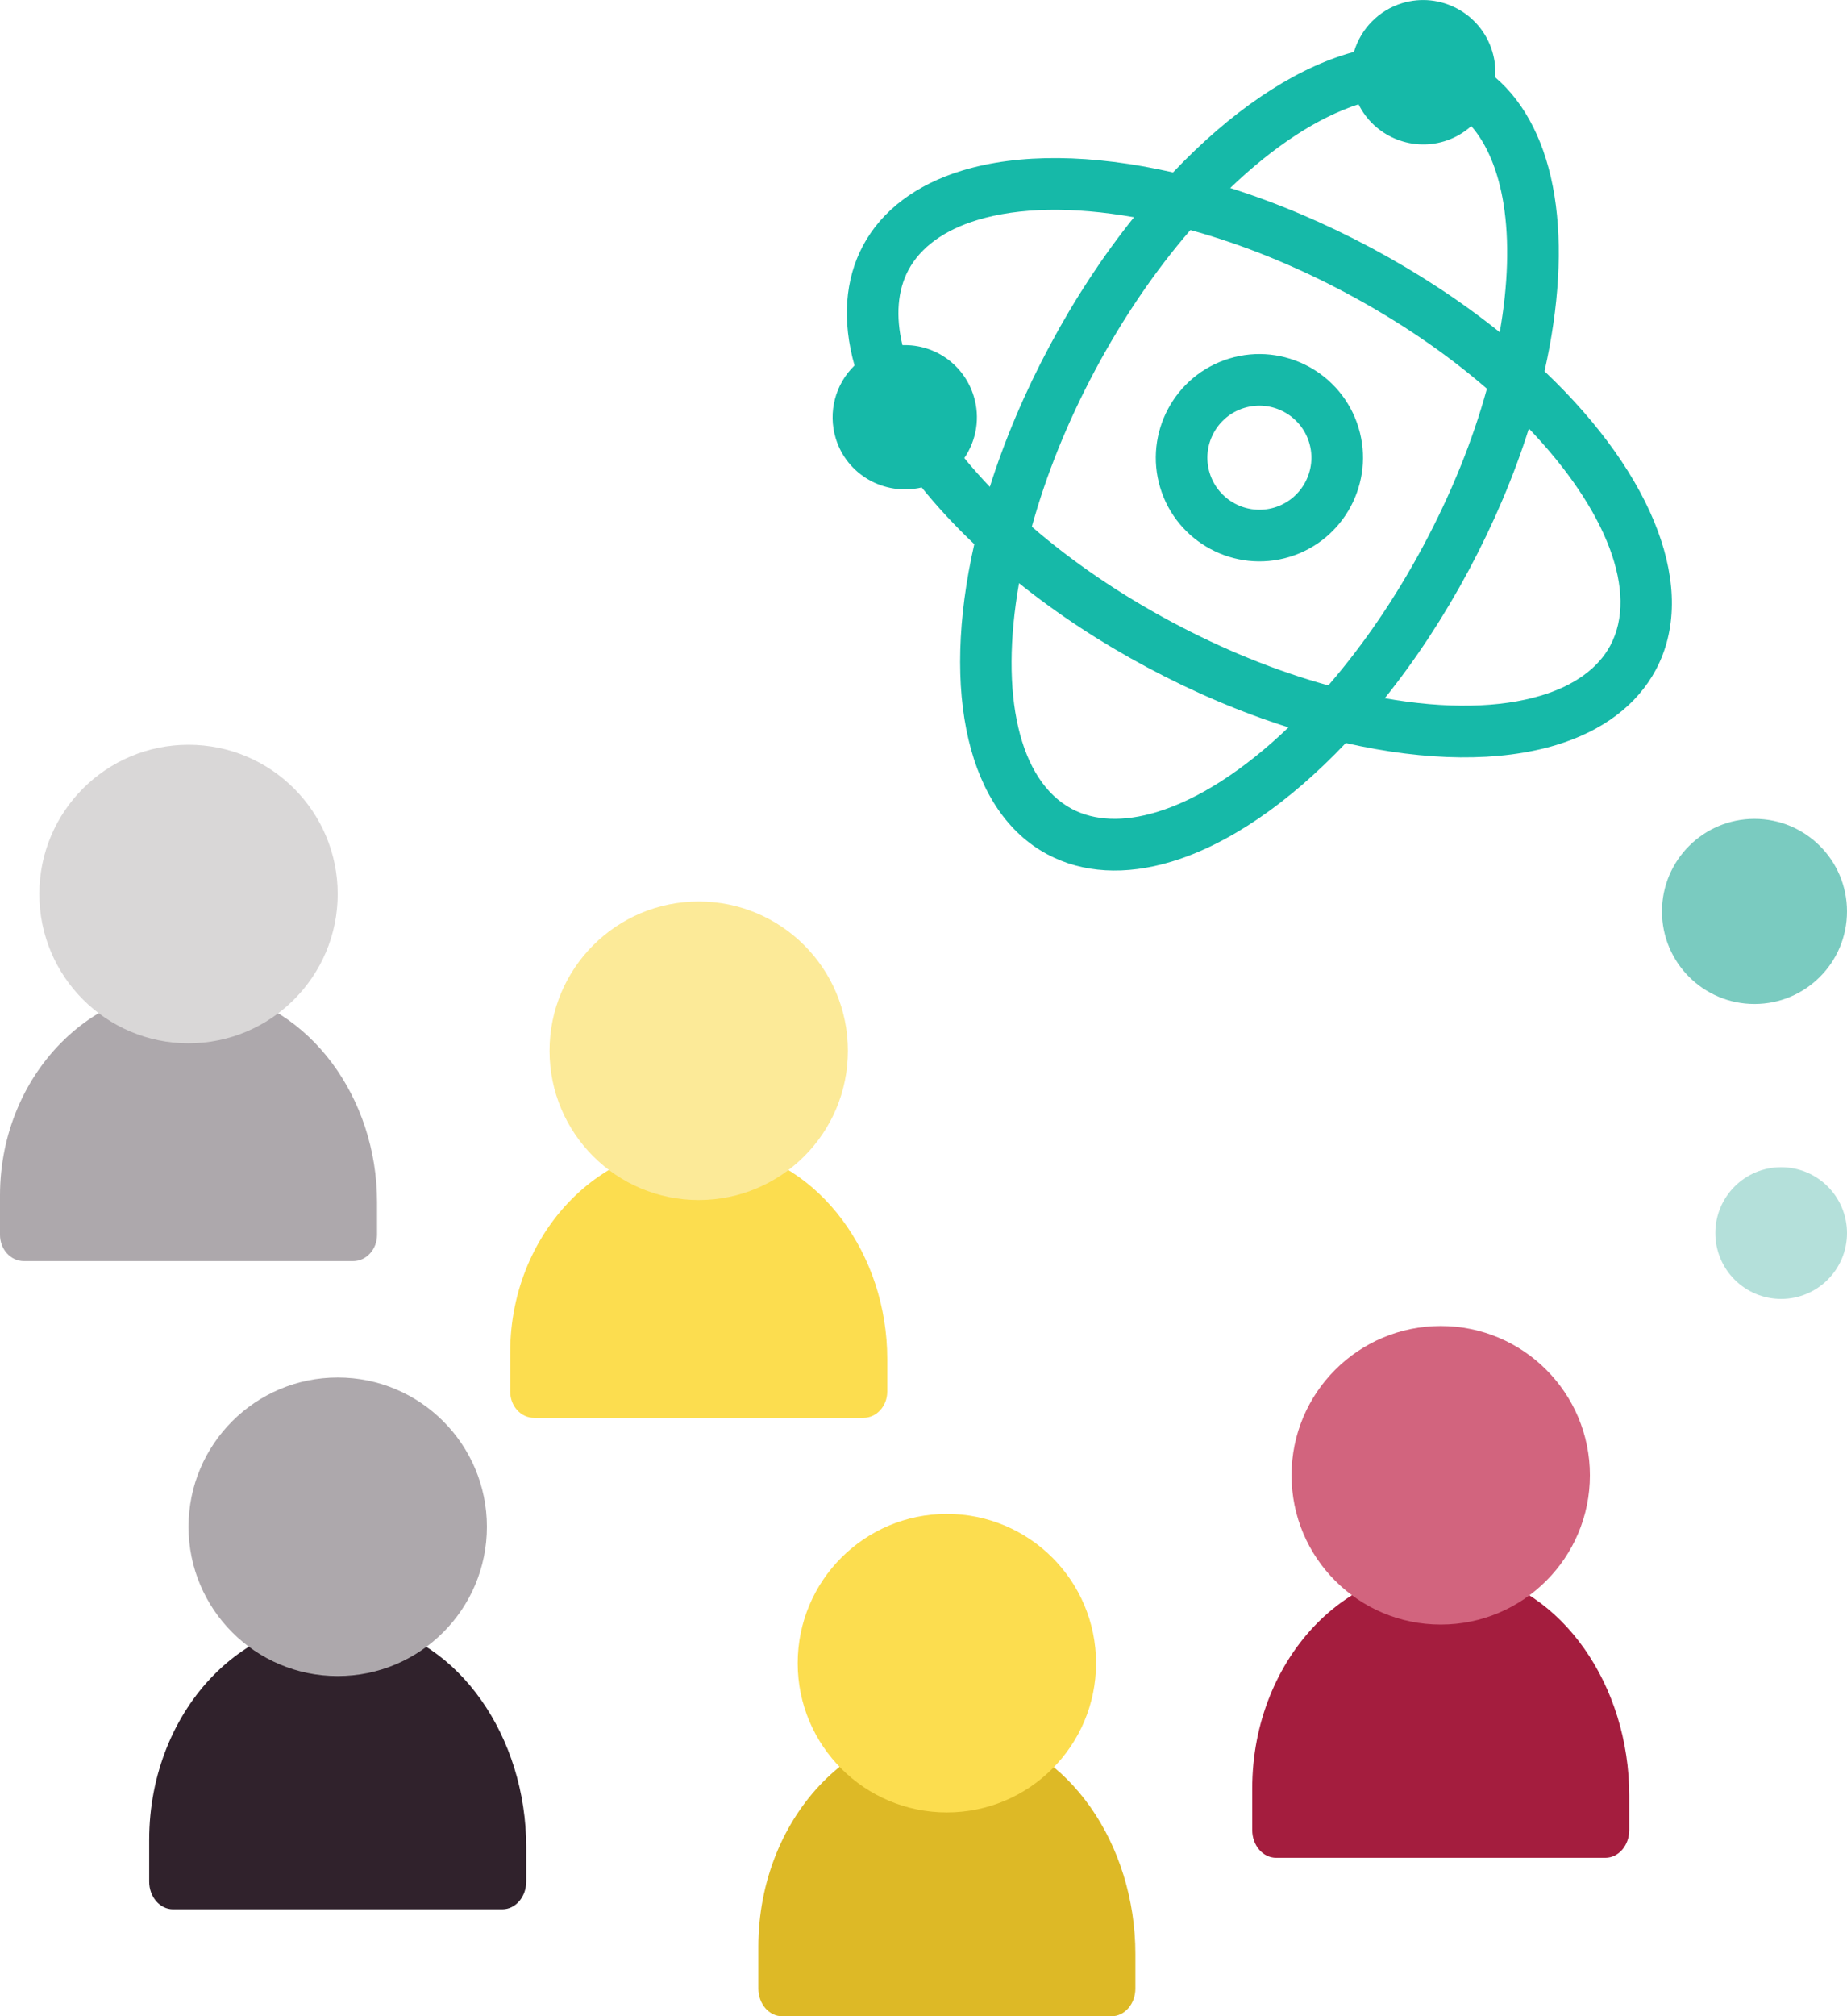 <?xml version="1.0" encoding="utf-8"?>
<!-- Generator: Adobe Illustrator 21.0.0, SVG Export Plug-In . SVG Version: 6.00 Build 0)  -->
<svg version="1.1" id="Layer_1" xmlns="http://www.w3.org/2000/svg" xmlns:xlink="http://www.w3.org/1999/xlink" x="0px" y="0px"
	 viewBox="0 0 72.554 79.153" style="enable-background:new 0 0 72.554 79.153;" xml:space="preserve">
<style type="text/css">
	.st0{fill:#ADA8AC;}
	.st1{fill:#D9D7D7;}
	.st2{fill:#A41D3E;}
	.st3{fill:#D2647E;}
	.st4{fill:#DDB926;}
	.st5{fill:#FCDD4F;}
	.st6{fill:#FCEA98;}
	.st7{fill:#30222C;}
	.st8{fill:#16B9A8;}
	.st9{fill:#7ACBC0;}
	.st10{fill:#B4E0DA;}
</style>
<g id="XMLID_1079_">
	<g id="XMLID_984_">
		<path id="XMLID_1151_" class="st0" d="M0,48.476l0-1.546c0-4.892,3.946-8.79,8.523-8.05c3.667,0.593,6.288,4.238,6.288,8.312
			l0,1.284c0,0.569-0.42,1.031-0.938,1.031H0.938C0.42,49.507,0,49.045,0,48.476z"/>
		<circle id="XMLID_1141_" class="st1" cx="7.405" cy="35.097" r="5.86"/>
	</g>
	<g id="XMLID_946_">
		<path id="XMLID_1127_" class="st2" d="M49.19,71.843V70.21c0-5.168,3.946-9.287,8.523-8.505C61.379,62.331,64,66.182,64,70.487
			l0,1.356c0,0.601-0.42,1.089-0.938,1.089H50.127C49.609,72.932,49.19,72.445,49.19,71.843z"/>
		<circle id="XMLID_1124_" class="st3" cx="56.595" cy="57.915" r="5.86"/>
	</g>
	<g id="XMLID_944_">
		<path id="XMLID_1118_" class="st4" d="M29.789,78.064v-1.634c0-5.168,3.946-9.287,8.523-8.505
			c3.667,0.627,6.288,4.478,6.288,8.783v1.356c0,0.601-0.42,1.089-0.938,1.089H30.727C30.209,79.153,29.789,78.666,29.789,78.064z"
			/>
		<circle id="XMLID_1114_" class="st5" cx="37.195" cy="65.291" r="5.86"/>
	</g>
	<g id="XMLID_985_">
		<path id="XMLID_1100_" class="st5" d="M20.042,54.63v-1.546c0-4.892,3.946-8.79,8.523-8.05c3.667,0.593,6.288,4.238,6.288,8.312
			l0,1.284c0,0.569-0.42,1.031-0.938,1.031H20.98C20.462,55.661,20.042,55.199,20.042,54.63z"/>
		<circle id="XMLID_1097_" class="st6" cx="27.447" cy="41.25" r="5.86"/>
	</g>
	<g id="XMLID_942_">
		<path id="XMLID_1086_" class="st7" d="M5.86,73.865v-1.634c0-5.168,3.946-9.287,8.523-8.505c3.667,0.627,6.288,4.478,6.288,8.783
			l0,1.356c0,0.601-0.42,1.089-0.938,1.089H6.798C6.28,74.954,5.86,74.466,5.86,73.865z"/>
		<circle id="XMLID_1082_" class="st0" cx="13.266" cy="59.937" r="5.86"/>
	</g>
	<g id="XMLID_932_">
		<g id="XMLID_1050_">
			<path id="XMLID_1021_" class="st8" d="M50.652,21.863c-2.148,0.651-4.424-0.567-5.075-2.714s0.567-4.424,2.714-5.075
				c2.148-0.651,4.424,0.567,5.075,2.714C54.017,18.936,52.799,21.212,50.652,21.863z M48.879,16.013
				c-1.078,0.327-1.69,1.47-1.363,2.548c0.327,1.078,1.47,1.689,2.548,1.363c1.078-0.327,1.69-1.47,1.363-2.548
				S49.957,15.686,48.879,16.013z"/>
		</g>
		<g id="XMLID_1001_">
			<path id="XMLID_1048_" class="st8" d="M61.14,29.244c-2.227,0.675-5.085,0.649-8.275-0.075c-2.251,2.373-4.614,3.981-6.841,4.656
				c-1.816,0.55-3.504,0.452-4.881-0.285c-3.107-1.662-4.201-6.318-2.871-12.177c-0.766-0.727-1.46-1.475-2.066-2.227
				c-1.474,0.339-2.944-0.499-3.378-1.931c-0.309-1.02-0.019-2.12,0.739-2.857c-0.493-1.751-0.379-3.376,0.335-4.709
				c0.736-1.377,2.085-2.396,3.902-2.946c2.229-0.675,5.087-0.649,8.275,0.075c2.252-2.373,4.617-3.982,6.847-4.657
				c0.087-0.026,0.174-0.052,0.261-0.075c0.27-0.912,0.982-1.636,1.896-1.913c1.496-0.453,3.082,0.396,3.536,1.892
				c0.101,0.334,0.14,0.676,0.115,1.02c1.201,1.023,2.005,2.628,2.33,4.653c0.317,1.976,0.181,4.354-0.393,6.887
				c4.359,4.135,6.034,8.616,4.372,11.722C64.306,27.674,62.957,28.693,61.14,29.244z M54.397,27.41
				c2.398,0.424,4.519,0.387,6.157-0.11c1.292-0.391,2.226-1.068,2.702-1.959c1.105-2.064-0.12-5.299-3.198-8.517
				c-0.587,1.856-1.378,3.719-2.354,5.547C56.725,24.201,55.614,25.893,54.397,27.41z M40.03,22.894
				c-0.774,4.384,0.004,7.754,2.068,8.858c0.89,0.476,2.043,0.521,3.335,0.129c1.638-0.496,3.423-1.642,5.182-3.326
				c-1.854-0.586-3.718-1.377-5.547-2.355C43.24,25.223,41.548,24.112,40.03,22.894z M40.533,20.677
				c1.609,1.391,3.455,2.648,5.491,3.737c2.037,1.089,4.107,1.928,6.156,2.493c1.391-1.608,2.648-3.454,3.737-5.491
				c1.091-2.04,1.929-4.11,2.492-6.156c-1.603-1.389-3.45-2.644-5.491-3.737c-2.036-1.089-4.106-1.927-6.156-2.493
				c-1.391,1.607-2.647,3.454-3.737,5.491C41.936,16.558,41.098,18.628,40.533,20.677z M37.88,17.982
				c0.311,0.379,0.647,0.758,1.003,1.131c0.587-1.858,1.379-3.721,2.356-5.547c0.978-1.829,2.09-3.521,3.307-5.038
				c-2.398-0.424-4.519-0.387-6.157,0.11c-1.292,0.391-2.226,1.068-2.702,1.958c-0.429,0.801-0.51,1.819-0.237,2.954
				c1.274-0.043,2.427,0.77,2.803,2.012C38.504,16.386,38.364,17.274,37.88,17.982z M48.326,7.38
				c1.859,0.589,3.723,1.38,5.549,2.356c1.829,0.979,3.522,2.09,5.038,3.306c0.329-1.862,0.381-3.593,0.15-5.033
				c-0.207-1.291-0.643-2.341-1.268-3.06c-0.307,0.275-0.671,0.48-1.067,0.6c-1.333,0.404-2.756-0.229-3.362-1.455
				C51.769,4.61,50.037,5.74,48.326,7.38z"/>
		</g>
	</g>
	<circle id="XMLID_1045_" class="st9" cx="68.92" cy="35.78" r="3.634"/>
	<circle id="XMLID_1080_" class="st10" cx="69.968" cy="48.407" r="2.586"/>
</g>
</svg>
